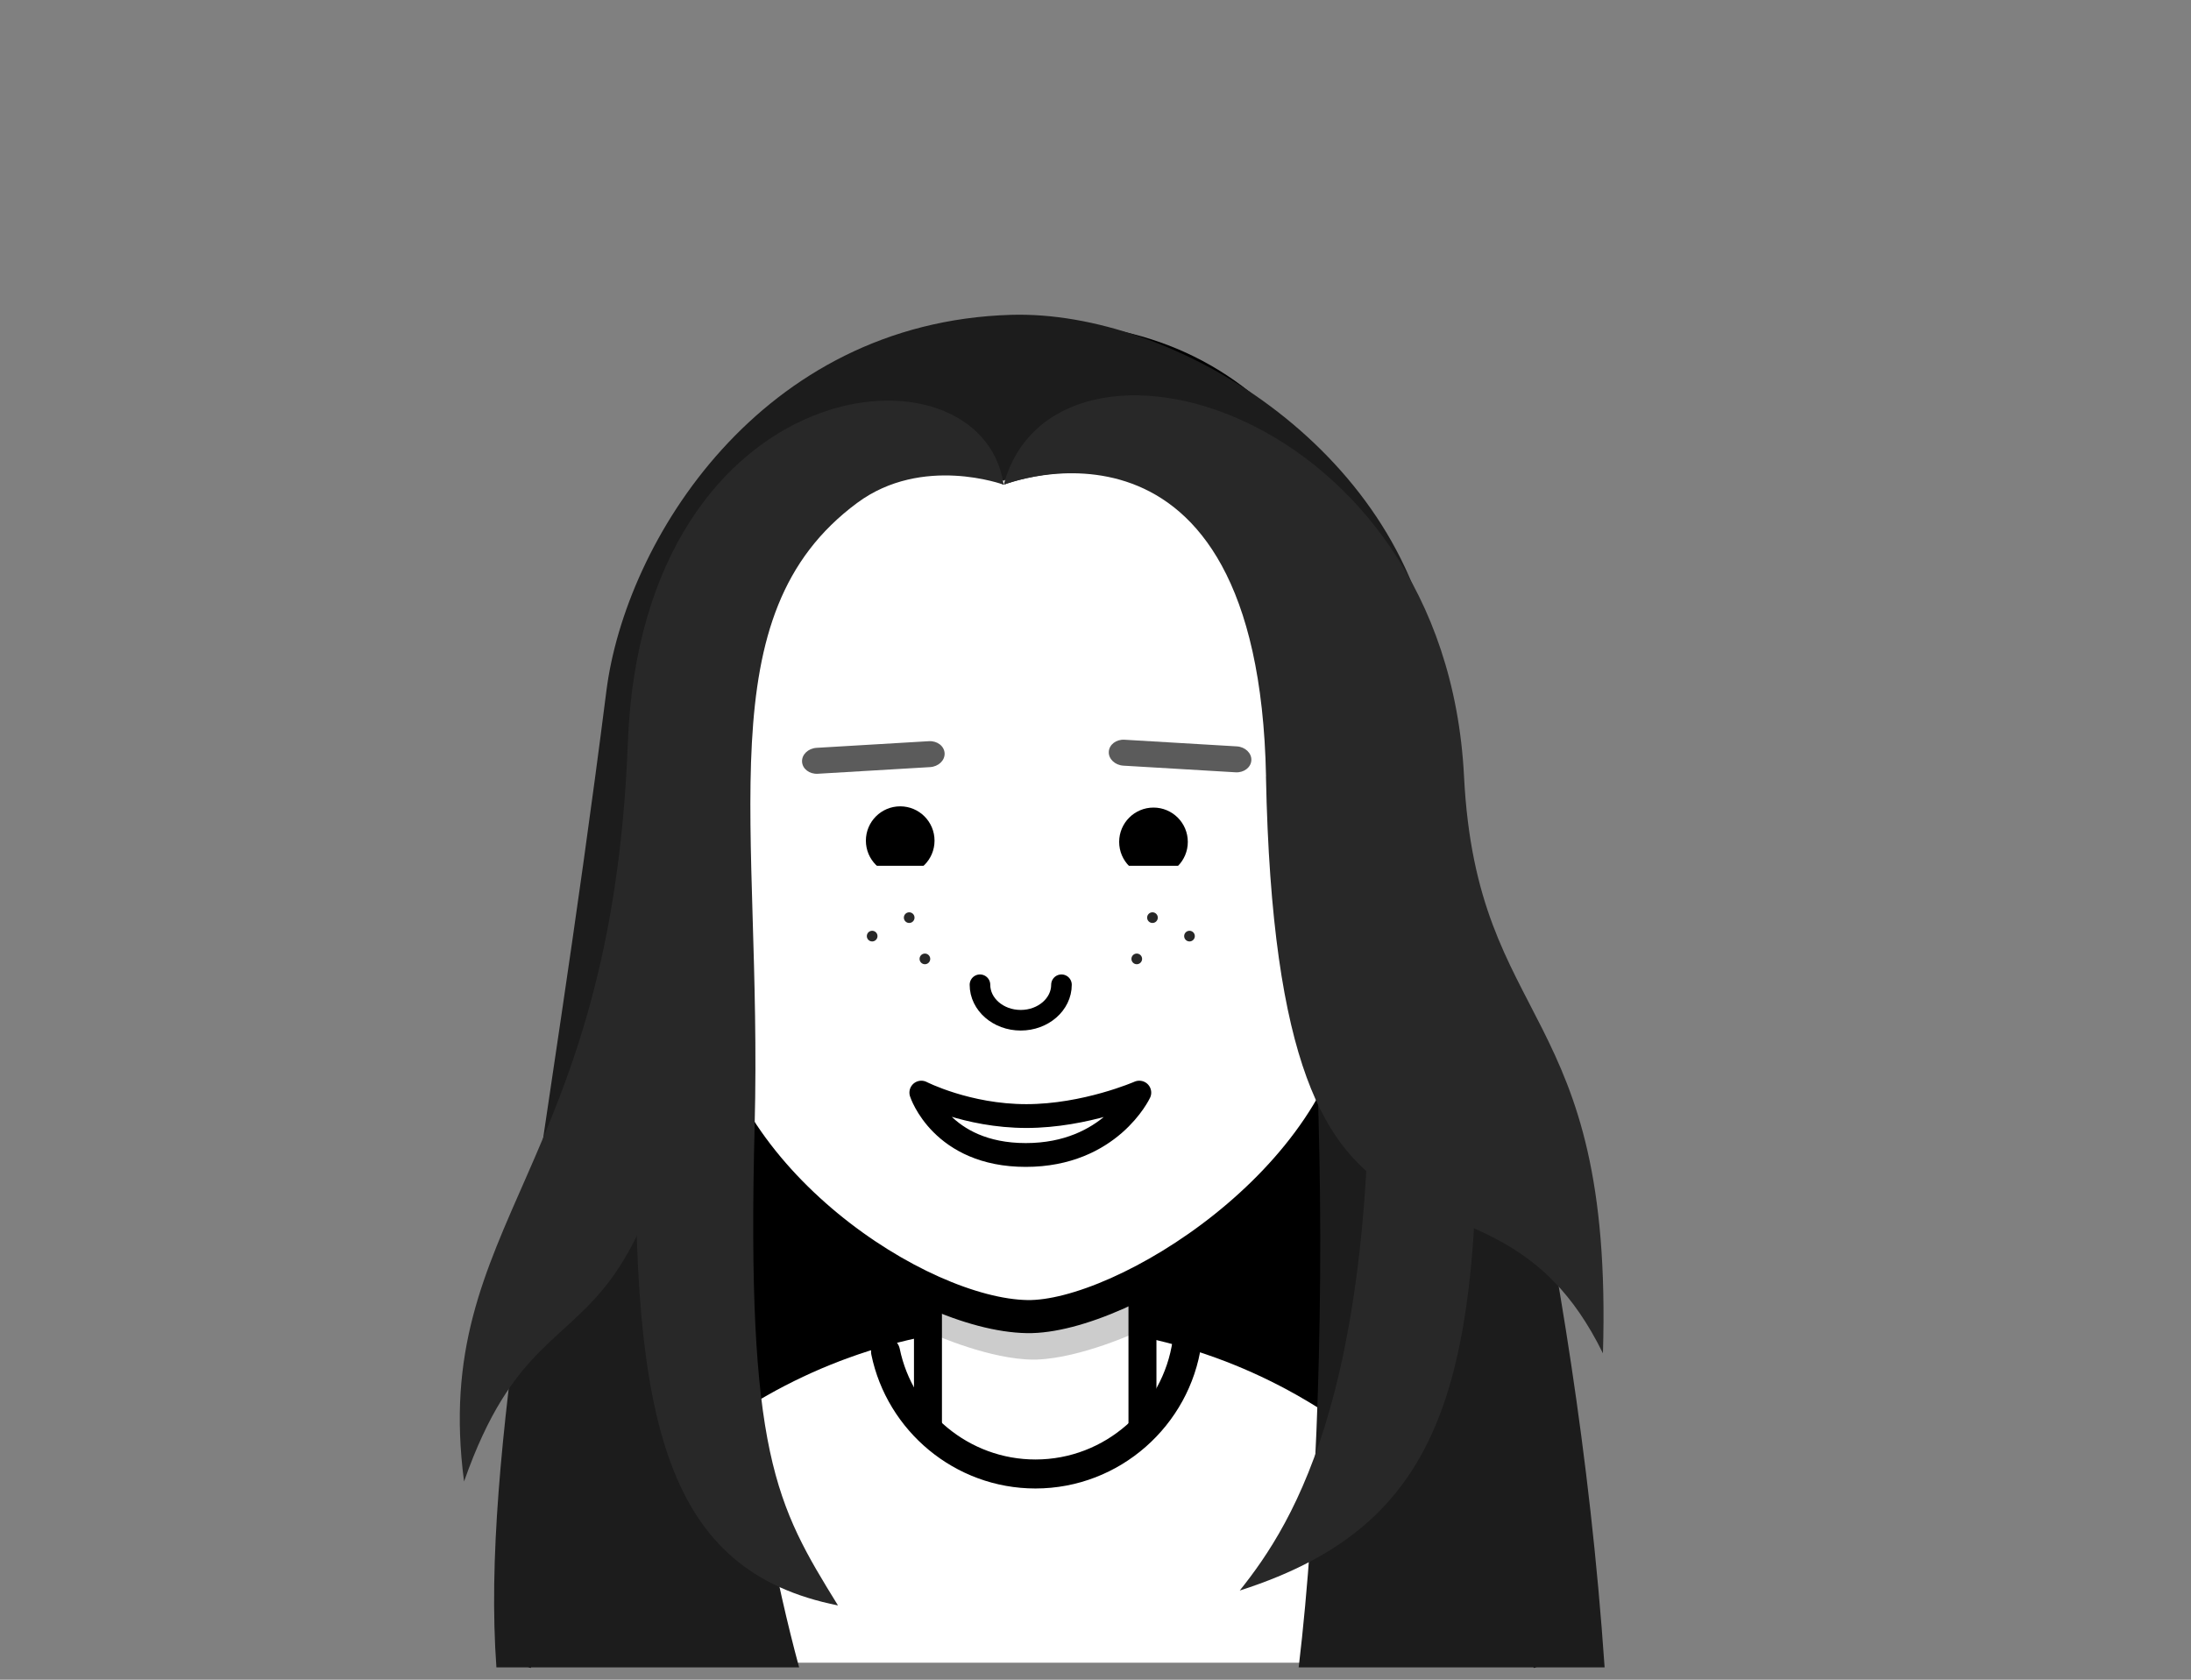 <?xml version="1.0" encoding="UTF-8"?>
<svg id="sandra-quoll" xmlns="http://www.w3.org/2000/svg" viewBox="0 0 300 230">
  <rect x="0" y="0" width="300" height="230" fill="#808080" stroke="none"/>
  <defs>
    <style>
      .cls-1, .cls-2, .cls-3, .cls-4 {
        fill: #fff;
      }

      .cls-5 {
        fill: #1c1c1c;
      }

      .cls-6 {
        fill: #5b5b5b;
      }

      .cls-7 {
        fill: #282828;
      }

      .cls-8 {
        stroke-width: 3.26px;
      }

      .cls-8, .cls-2, .cls-9, .cls-10, .cls-11, .cls-3, .cls-4 {
        stroke-linejoin: round;
      }

      .cls-8, .cls-2, .cls-9, .cls-10, .cls-11, .cls-4 {
        stroke-linecap: round;
      }

      .cls-8, .cls-9, .cls-10, .cls-11 {
        fill: none;
      }

      .cls-8, .cls-9, .cls-10, .cls-11, .cls-3, .cls-4 {
        stroke: #000;
      }

      .cls-2 {
        stroke: #fff;
        stroke-width: 1.97px;
      }

      .cls-9, .cls-3 {
        stroke-width: 3.97px;
      }

      .cls-10 {
        stroke-width: 2.82px;
      }

      .cls-12 {
        opacity: .2;
      }

      .cls-11 {
        stroke-width: 4.53px;
      }

      .cls-4 {
        stroke-width: 3.83px;
      }
    </style>
  </defs>
  <path d="m194.41,171.22l2.86-70.95c0-28.38-27.48-53.65-58.83-53.65s-49.74,25.46-49.74,53.83l-2.75,123.87,106.39-1.65c1.56-3.42,5.62-12.28,6.39-23.65.99-14.57-1.64-24.33-4.32-27.81Z"/>
  <g>
    <path class="cls-3" d="m211.87,227.67c-11.04-28.17-38.44-48.13-70.53-48.13s-59.49,19.96-70.53,48.13"/>
    <polyline class="cls-4" points="156.43 195.49 156.43 141.96 127.06 141.96 127.06 195.49"/>
    <path class="cls-9" d="m162.53,183.8c-1.44,10.15-10.22,18.03-20.75,18.03h0c-10.09,0-18.57-7.22-20.53-16.75"/>
  </g>
  <path class="cls-2" d="m187.84,103.82c.06-32.89-15.69-57.28-45.37-57.34-29.68-.06-49.66,24.26-49.72,57.15,0,2.85,2.3,26.46,2.88,31.56,2.89,25.59,33.77,45.56,44.9,45.56,11.3,0,42.97-19.29,45.65-45.38,0-.07,1.65-31.55,1.65-31.55Z"/>
  <path class="cls-11" d="m188.77,104.56c.06-33.3-15.96-58.03-46.16-58.09-30.2-.06-50.52,24.6-50.59,57.89,0,2.89,2.34,27.89,2.93,33.05,2.53,24.29,31,42.62,45.69,42.87,13.02.22,43.65-18.59,46.45-42.69,0-.07,1.68-33.04,1.68-33.04Z"/>
  <path class="cls-10" d="m145.34,134.84c0,2.68-2.5,4.86-5.58,4.86s-5.58-2.18-5.58-4.86"/>
  <path class="cls-8" d="m155.99,149.61s-7.34,3.21-15.46,3.21-14.38-3.21-14.38-3.21c0,0,2.75,8.54,14.3,8.54s15.55-8.54,15.55-8.54Z"/>
  <path class="cls-6" d="m169.35,102.2l-15.37-.91c-1.15-.07-2.11.67-2.16,1.65-.05.98.85,1.83,1.99,1.9l15.37.91c1.15.07,2.11-.67,2.16-1.65.05-.98-.85-1.83-1.99-1.9Z"/>
  <path class="cls-6" d="m127.18,101.49l-15.37.91c-1.15.07-2.04.92-1.99,1.9s1.01,1.72,2.16,1.65l15.37-.91c1.15-.07,2.04-.92,1.99-1.9s-1.01-1.72-2.16-1.65Z"/>
  <g>
    <path class="cls-5" d="m109.42,228.32c-13.22-48.89-15.75-129.72-1.63-151.68,6.88-10.7,18.81-17.71,29.63-10.8,10.82-6.91,27.34-.19,32.51,11.58,12.23,27.84,12.95,108.59,7.89,150.89h41.89c-4.03-58.77-17.84-103.25-23.36-137.74-4.67-29.18-35.69-48.13-57.93-47.46-34.31,1.03-52.79,31.01-55.39,51.49-8.28,65.23-17.17,104.53-15.06,133.71h41.44Z"/>
    <g>
      <path class="cls-7" d="m137.42,66.37h0c-14.74-7.34-35.65.68-37.02,22.19-7.31,114.3-23.6,76.46-36.86,114.3-4.68-35.69,20.18-42.33,22.43-101.23,1.97-51.5,48.37-55.87,51.46-35.26Z"/>
      <path class="cls-7" d="m111.91,64.57c18.56-8.38,25.52,1.8,25.52,1.8,0,0-11.14-4.12-20.06,2.49-20.8,15.4-12.97,43.75-14.04,85.24-1.17,45.06,2.93,51.98,11.41,65.73-23.41-4.68-28.44-24.57-27.6-68.27.66-34.37.59-76.07,24.77-86.99Z"/>
      <path class="cls-7" d="m173.34,106.31c1.58,79.59,29.75,45.54,46.14,79,1.46-47.98-17.26-44.18-19.02-79-2.56-50.67-56.17-65.41-63.03-39.94,0,0,34.85-13.7,35.92,39.94Z"/>
      <path class="cls-7" d="m187.2,130.5c-3.35-82.45-49.77-64.12-49.77-64.12,31.05-17.97,63.03,14.95,64.6,70.76,1.41,50.39-2.79,71.2-32.28,80.65,7.39-9.26,19.85-28.41,17.46-87.29Z"/>
    </g>
  </g>
  <circle cx="157.94" cy="115.28" r="4.7"/>
  <circle cx="123.26" cy="115.11" r="4.7"/>
  <rect class="cls-1" x="112.57" y="118.55" width="58.56" height="6.19"/>
  <path class="cls-12" d="m142.02,186.16c6.06-.23,13.77-3.81,13.77-3.81l.35-6.1-15.48,4.5-12.37-3.61-.37,5.6s7.68,3.43,13.62,3.43c.16,0,.32,0,.48,0"/>
  <circle class="cls-7" cx="126.64" cy="131.3" r=".73"/>
  <circle class="cls-7" cx="119.42" cy="128.18" r=".73"/>
  <circle class="cls-7" cx="124.49" cy="125.65" r=".73"/>
  <circle class="cls-7" cx="155.65" cy="131.3" r=".73"/>
  <circle class="cls-7" cx="162.87" cy="128.18" r=".73"/>
  <circle class="cls-7" cx="157.8" cy="125.65" r=".73"/>
</svg>